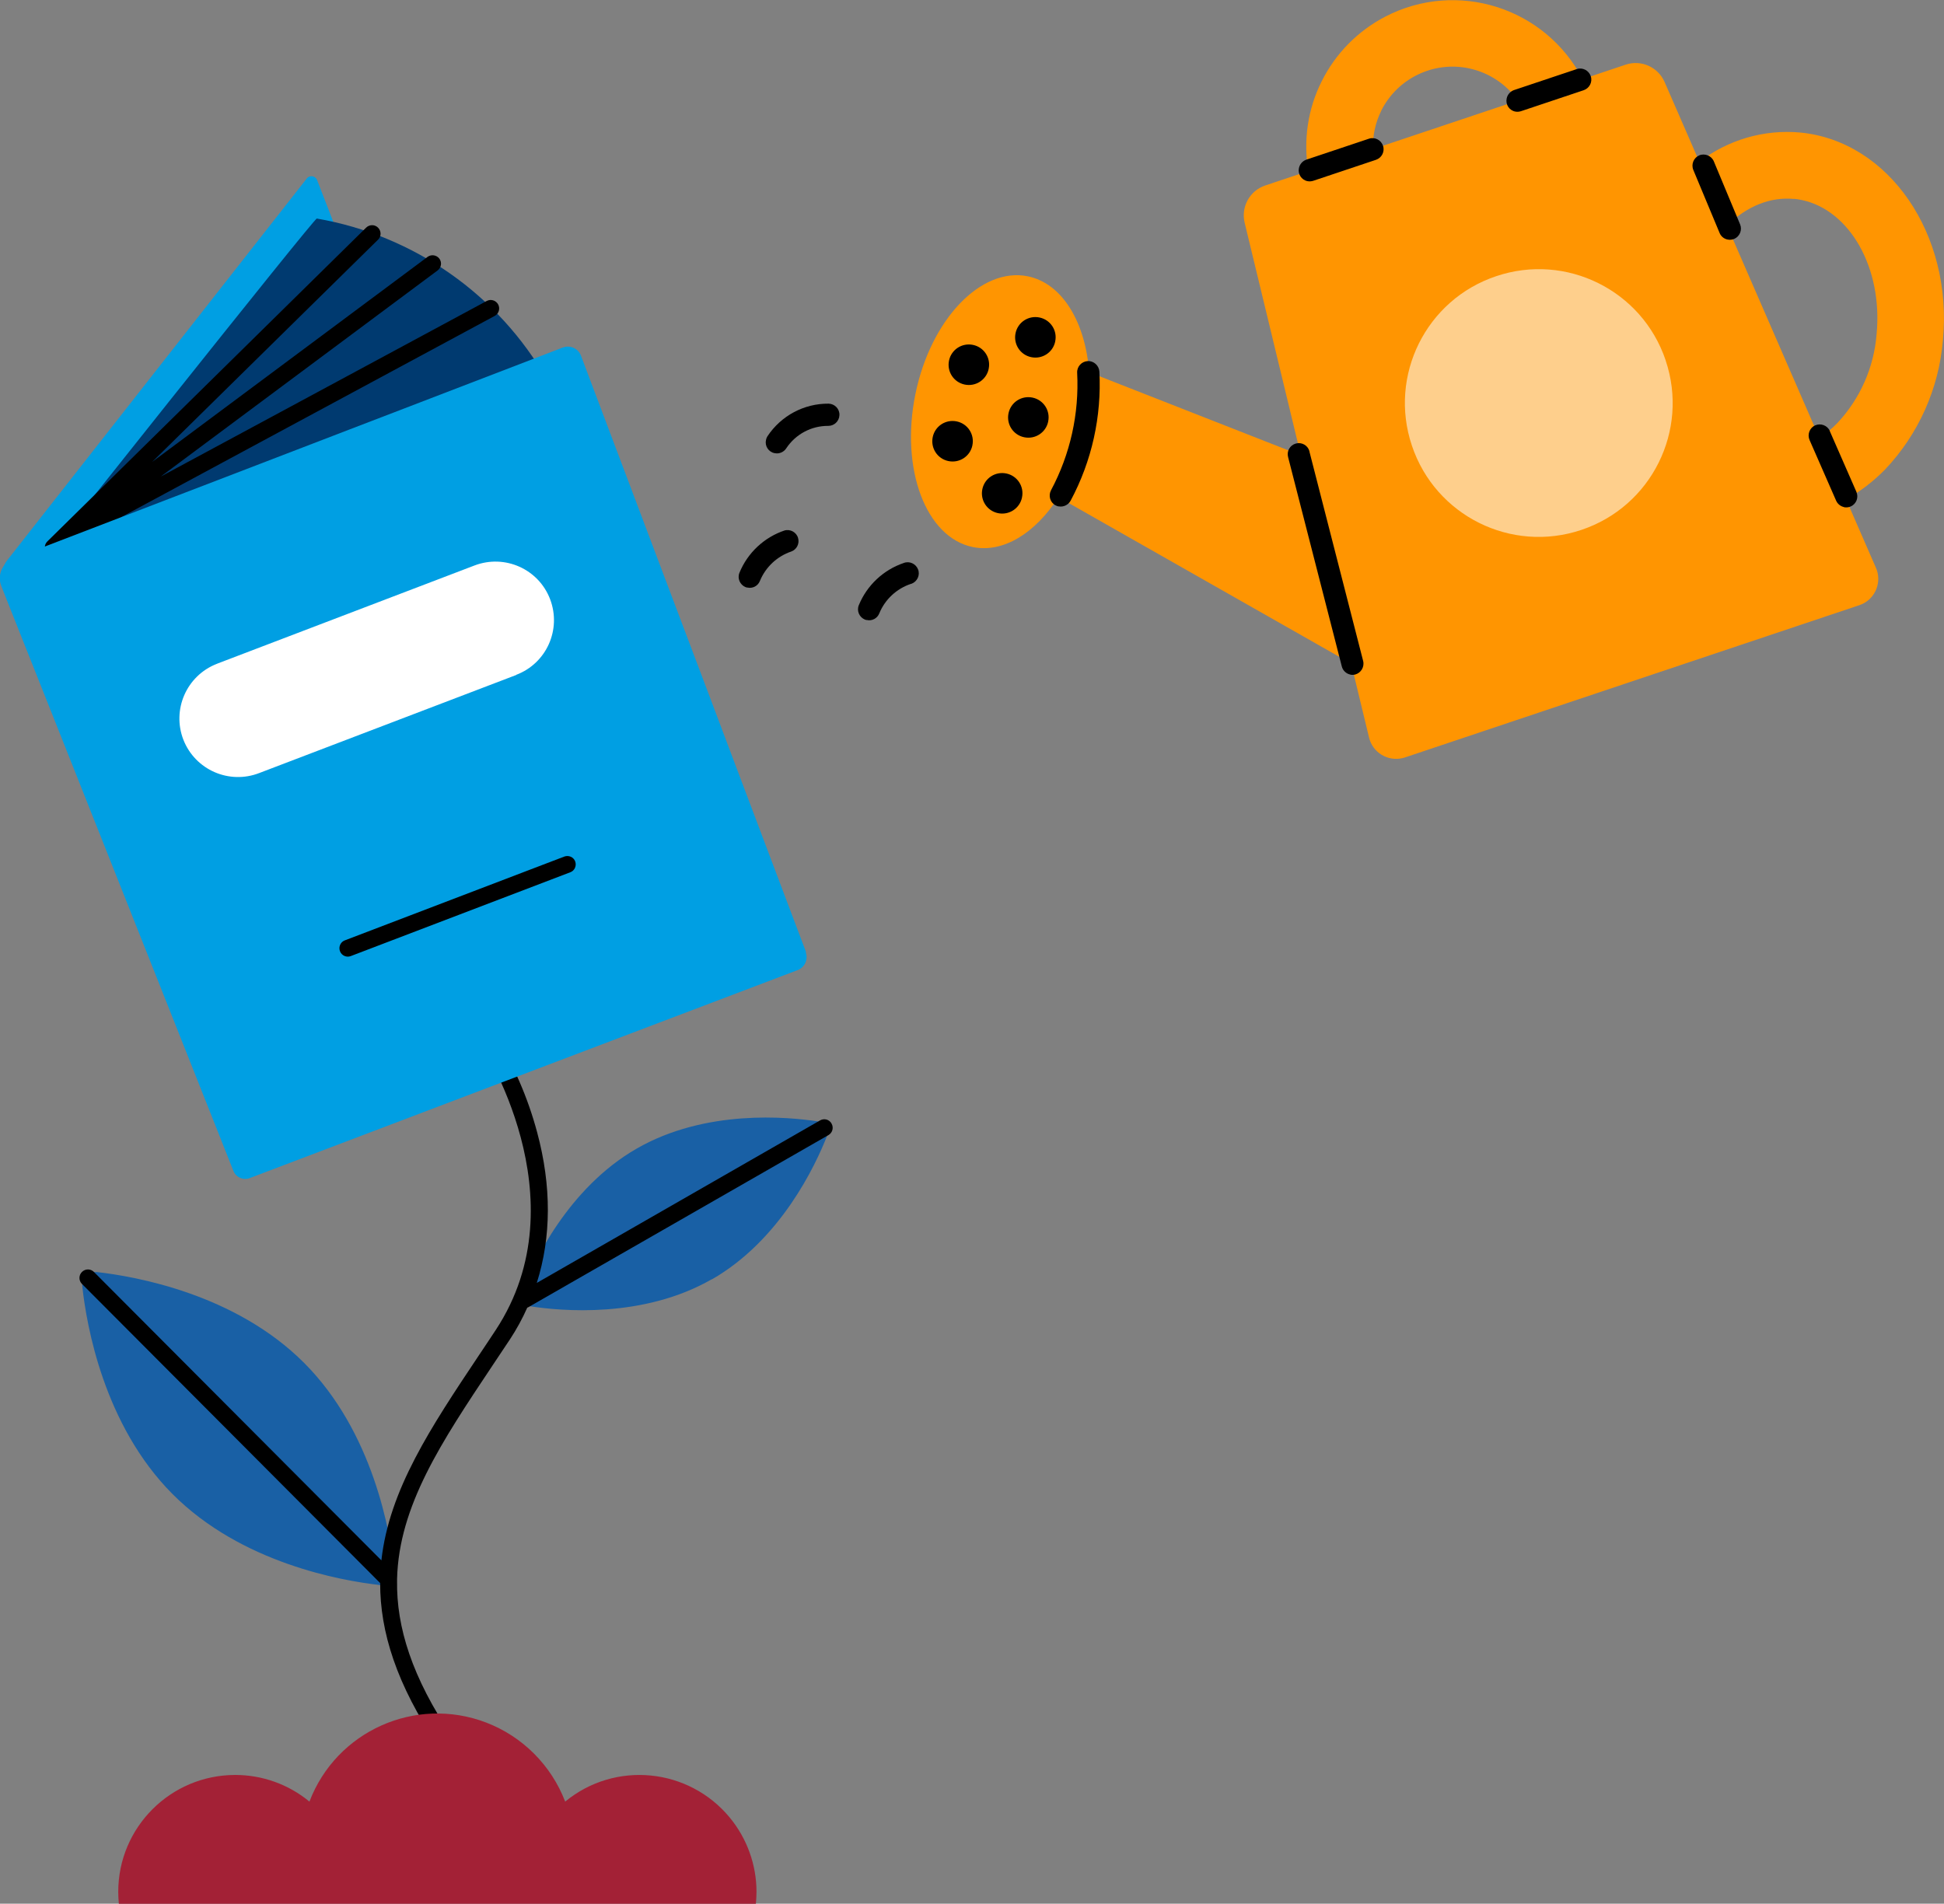 <?xml version="1.0" encoding="UTF-8"?><svg id="Layer_2" xmlns="http://www.w3.org/2000/svg" viewBox="0 0 157.5 154.26"><rect x="0" y="0" width="157.5" height="154.26" fill="#808080" stroke="none"/><defs><style>.cls-1{fill:#ff9501;}.cls-2{fill:#009fe3;}.cls-3{fill:#fff;}.cls-4{fill:#003a70;}.cls-5{fill:#a32136;}.cls-6{fill:#1960a5;}.cls-7{fill:#fecf8c;}</style></defs><g id="text"><g id="Mask_Group_54"><g id="Group_663"><path id="Path_1082" class="cls-1" d="M149.58,40.46c1.16-.65,2.22-1.47,3.15-2.42,2.7-2.85,4.35-6.54,4.68-10.45.83-8.59-4.36-16.15-11.55-16.85-2.93-.27-5.85.58-8.18,2.37l-2.82-6.47c-.53-1.21-1.9-1.82-3.15-1.4l-3.49,1.17c-3.02-5.81-10.18-8.08-15.99-5.06-2.23,1.16-4.03,2.99-5.15,5.24-1.13,2.25-1.5,4.79-1.08,7.27l-3.49,1.17c-1.26.42-1.98,1.73-1.67,3.02l4.55,18.84-17.15-6.73c-.3-4.05-2.17-7.2-4.97-7.77-3.8-.77-7.88,3.51-9.11,9.57-1.23,6.06.86,11.6,4.66,12.37,2.48.5,5.08-1.15,6.93-4.04l23.72,13.48,1.45,6c.29,1.21,1.51,1.95,2.72,1.66.06-.02.12-.03.18-.05l36.82-12.34c1.18-.39,1.81-1.67,1.42-2.84-.02-.06-.04-.12-.07-.18l-2.41-5.53ZM111.9,8.98c1.31-2.63,4.24-4.05,7.12-3.44,1.6.34,3.01,1.27,3.96,2.61l-11.74,3.93c-.04-1.08.19-2.15.67-3.11M145.33,16.11c.22.02.44.05.66.1,3.89.83,6.56,5.52,6.05,10.86-.21,2.69-1.33,5.23-3.17,7.2-.44.46-.93.86-1.47,1.21l-7.48-17.19c1.59-1.58,3.51-2.35,5.41-2.17"/><path id="Path_1083" d="M105.93,14.68c-.49-.1-.8-.58-.69-1.07.07-.31.29-.56.59-.67l5.08-1.7c.47-.16.98.1,1.14.57s-.1.98-.57,1.14h0l-5.08,1.7c-.15.05-.32.06-.47.03"/><path id="Path_1084" d="M122.76,9.04c-.49-.1-.8-.58-.69-1.07.07-.31.29-.56.59-.67l5.08-1.7c.47-.16.98.1,1.14.57s-.1.98-.57,1.14h0l-5.08,1.7c-.15.05-.32.06-.47.03"/><path id="Path_1085" d="M139.96,19.41c-.29-.06-.53-.26-.64-.53l-2.13-5.11c-.19-.46.03-.99.48-1.18s.99.03,1.18.48l2.13,5.11c.19.46-.03.99-.48,1.18-.17.07-.35.09-.53.05"/><path id="Path_1086" d="M149.4,41.09c-.28-.06-.52-.25-.64-.52l-2.15-4.91c-.2-.45,0-.99.45-1.19.45-.2.99,0,1.19.45,0,0,0,.01,0,.02l2.15,4.91c.2.46,0,.99-.46,1.19-.17.08-.36.09-.55.06"/><path id="Path_1087" d="M85.76,41.04c-.08-.02-.16-.05-.24-.09-.44-.23-.6-.78-.37-1.22,0,0,0,0,0,0,1.56-2.92,2.29-6.21,2.12-9.52-.03-.5.36-.92.85-.95s.92.36.95.85h0c.19,3.63-.61,7.25-2.33,10.46-.19.35-.59.54-.98.46"/><path id="Path_1088" d="M109.39,54.66c-.33-.07-.6-.33-.68-.66l-4.35-16.96c-.13-.48.15-.97.63-1.1s.97.15,1.1.63c0,0,0,.02,0,.03l4.35,16.96c.12.48-.17.97-.65,1.1-.13.03-.27.04-.41,0"/><path id="Path_1089" d="M84.92,34.17c-.19.89-1.06,1.45-1.95,1.26s-1.45-1.06-1.26-1.95,1.06-1.45,1.95-1.26h0c.89.19,1.45,1.06,1.26,1.94h0"/><path id="Path_1090" d="M82.8,40.32c-.19.89-1.06,1.45-1.95,1.26s-1.45-1.06-1.26-1.95,1.06-1.45,1.95-1.26h0c.89.19,1.45,1.06,1.26,1.94h0"/><path id="Path_1091" d="M85.49,27.68c-.19.89-1.06,1.45-1.95,1.26s-1.45-1.06-1.26-1.95,1.06-1.45,1.95-1.26h0c.89.19,1.45,1.06,1.26,1.94h0"/><path id="Path_1092" d="M78.78,36.1c-.19.89-1.06,1.45-1.95,1.26s-1.45-1.06-1.26-1.95,1.06-1.45,1.95-1.26h0c.89.19,1.45,1.06,1.26,1.94h0"/><path id="Path_1093" d="M80.1,29.9c-.19.89-1.06,1.45-1.95,1.26s-1.45-1.06-1.26-1.95,1.06-1.45,1.95-1.26h0c.89.19,1.45,1.06,1.26,1.94h0"/><path id="Path_1094" class="cls-7" d="M134.95,29.21c1.91,5.68-1.15,11.83-6.83,13.73-5.68,1.91-11.83-1.15-13.73-6.83-1.91-5.68,1.15-11.83,6.83-13.73,5.67-1.91,11.82,1.14,13.73,6.82,0,0,0,.01,0,.02"/><path id="Path_1095" d="M62.75,36.72c-.49-.1-.8-.58-.69-1.07.02-.11.06-.21.12-.3,1.1-1.66,2.96-2.66,4.96-2.64.5.02.89.43.87.93-.02.49-.42.87-.9.87-1.37-.01-2.65.67-3.41,1.82-.2.31-.58.47-.94.39"/><path id="Path_1096" d="M60.56,47.62c-.05-.01-.1-.03-.15-.04-.46-.19-.69-.71-.5-1.17.66-1.61,1.99-2.86,3.64-3.42.48-.14.98.14,1.11.61.13.45-.11.93-.55,1.09-1.15.39-2.08,1.26-2.54,2.38-.16.41-.59.64-1.02.54"/><path id="Path_1097" d="M70.23,50.25c-.05-.01-.1-.03-.15-.04-.46-.19-.69-.71-.5-1.17.66-1.61,1.99-2.86,3.64-3.42.46-.18.98.06,1.16.52.18.46-.06.98-.52,1.16-.02,0-.05.02-.08.02-1.15.39-2.08,1.26-2.54,2.38-.16.41-.59.64-1.02.54"/></g></g><g id="Mask_Group_53"><g id="Group_621"><path id="Path_1078" class="cls-6" d="M24.65,110.45c5.58,5.6,6.97,13.7,7.31,16.81.06.59-.36,1.11-.95,1.18-.08,0-.16,0-.24,0-3.11-.35-11.21-1.77-16.79-7.37s-6.97-13.7-7.31-16.81c-.06-.59.36-1.11.95-1.18.08,0,.16,0,.24,0,3.11.35,11.21,1.77,16.79,7.37"/><path id="Path_1079" class="cls-6" d="M57.67,103.66c-5.57,3.2-12.22,2.58-14.73,2.19-.47-.07-.8-.52-.72-.99,0-.06.03-.12.05-.18.93-2.37,3.75-8.41,9.32-11.61s12.22-2.58,14.73-2.19c.47.07.8.52.73.99,0,.06-.03.13-.05.19-.93,2.37-3.75,8.41-9.32,11.61"/><path id="Path_1104" d="M67.37,91.04c-.19-.33-.6-.44-.93-.25h0s-22.95,13.17-22.95,13.17c1.18-3.72,1.2-7.85.03-12.2-.76-2.84-1.94-5.55-3.51-8.04-.22-.31-.65-.38-.95-.16-.3.21-.38.62-.18.92.08.12,8.32,12.62,1.28,23.3-.47.71-.93,1.41-1.39,2.09-3.85,5.77-7.24,10.85-7.87,16.57l-23.29-23.37c-.27-.27-.7-.27-.97,0-.27.27-.27.7,0,.97l24.16,24.24c-.01,3.94,1.32,8.22,4.72,13.25.21.31.64.39.95.18.31-.21.39-.63.18-.94-3.27-4.85-4.54-8.92-4.48-12.68,0-.05,0-.1,0-.14.15-5.93,3.59-11.09,7.74-17.31.46-.69.92-1.39,1.4-2.1.54-.82,1.01-1.68,1.41-2.58.03,0,.06-.02.08-.03l24.32-13.95c.33-.19.44-.61.25-.93,0,0,0,0,0,0"/><path id="Path_1098" class="cls-2" d="M24.85,14.47L.57,45.42c-.44.57-.5,1.34-.15,1.97l7.79,13.66,16.9-9.76,11.96-7.36-11.38-29.34c-.1-.25-.38-.37-.63-.28-.08.03-.15.08-.21.15"/><path id="Path_1099" class="cls-4" d="M2.12,47.1s23.47-29.61,23.55-29.39c7.86,1.36,14.71,6.16,18.66,13.09L2.12,47.1"/><path id="Path_1100" d="M40.36,24.67c-.18-.33-.59-.46-.93-.28,0,0,0,0,0,0l-26.41,14.23,22.44-16.71c.3-.23.36-.66.13-.96-.23-.29-.64-.35-.94-.14l-22.32,16.62,18.3-18.01c.27-.26.27-.7,0-.97-.26-.27-.7-.27-.97,0L3.84,43.87c-.27.26-.28.69-.02.97.26.27.69.28.97.02,0,0,0,0,.01-.01l.54-.53,34.74-18.72c.33-.18.46-.59.28-.93"/><path id="Path_1101" class="cls-2" d="M65.31,77.16l-.38-1h0l-1.59-4.21h0s-4.12-10.92-4.12-10.92h0s-1.63-4.33-1.63-4.33h0l-4.09-10.83-1.67-4.43h0l-4.06-10.76h0s-.7-1.86-.7-1.86c-.22-.58-.87-.88-1.46-.66,0,0-.01,0-.02,0l-.43.17h0l-12.36,4.75h0l-4.56,1.75h0l-9.99,3.84h0l-4.56,1.75h0l-12.36,4.75h0s-.27.1-.27.1c-.87.34-1.3,1.33-.96,2.2,0,0,0,0,0,0l.57,1.45h0l4.16,10.47,1.83,4.61h0s4.19,10.56,4.19,10.56h0s1.79,4.51,1.79,4.51h0l4.22,10.64h0s1.74,4.39,1.74,4.39h0s.31.78.31.78c.2.51.76.77,1.28.6l44.38-16.85c.59-.19.92-.83.72-1.43,0-.02-.01-.03-.02-.05"/><path id="Path_1102" class="cls-3" d="M41.84,54.69l-20.83,7.95c-2.44.95-5.19-.25-6.15-2.69-.95-2.44.25-5.19,2.69-6.15.02,0,.05-.02.07-.03l20.83-7.95c2.45-.93,5.19.29,6.12,2.74.93,2.45-.29,5.19-2.74,6.12"/><path id="Path_1103" d="M28.18,77.52c-.38,0-.68-.31-.68-.68,0-.28.17-.54.44-.64l17.78-6.79c.35-.13.75.04.88.39.13.35-.04.75-.39.88h0l-17.78,6.79c-.08.03-.16.05-.24.05"/><path id="Path_1081" class="cls-5" d="M61.29,153.3c0,.32-.02.64-.05.97H9.63c-.03-.32-.05-.64-.05-.97,0-5.23,4.25-9.47,9.48-9.47,2.19,0,4.32.76,6.01,2.16,2.18-5.72,8.59-8.59,14.31-6.41,2.95,1.13,5.28,3.46,6.41,6.41,4.04-3.33,10.01-2.74,13.34,1.3,1.39,1.69,2.16,3.82,2.16,6.01"/></g></g></g></svg>